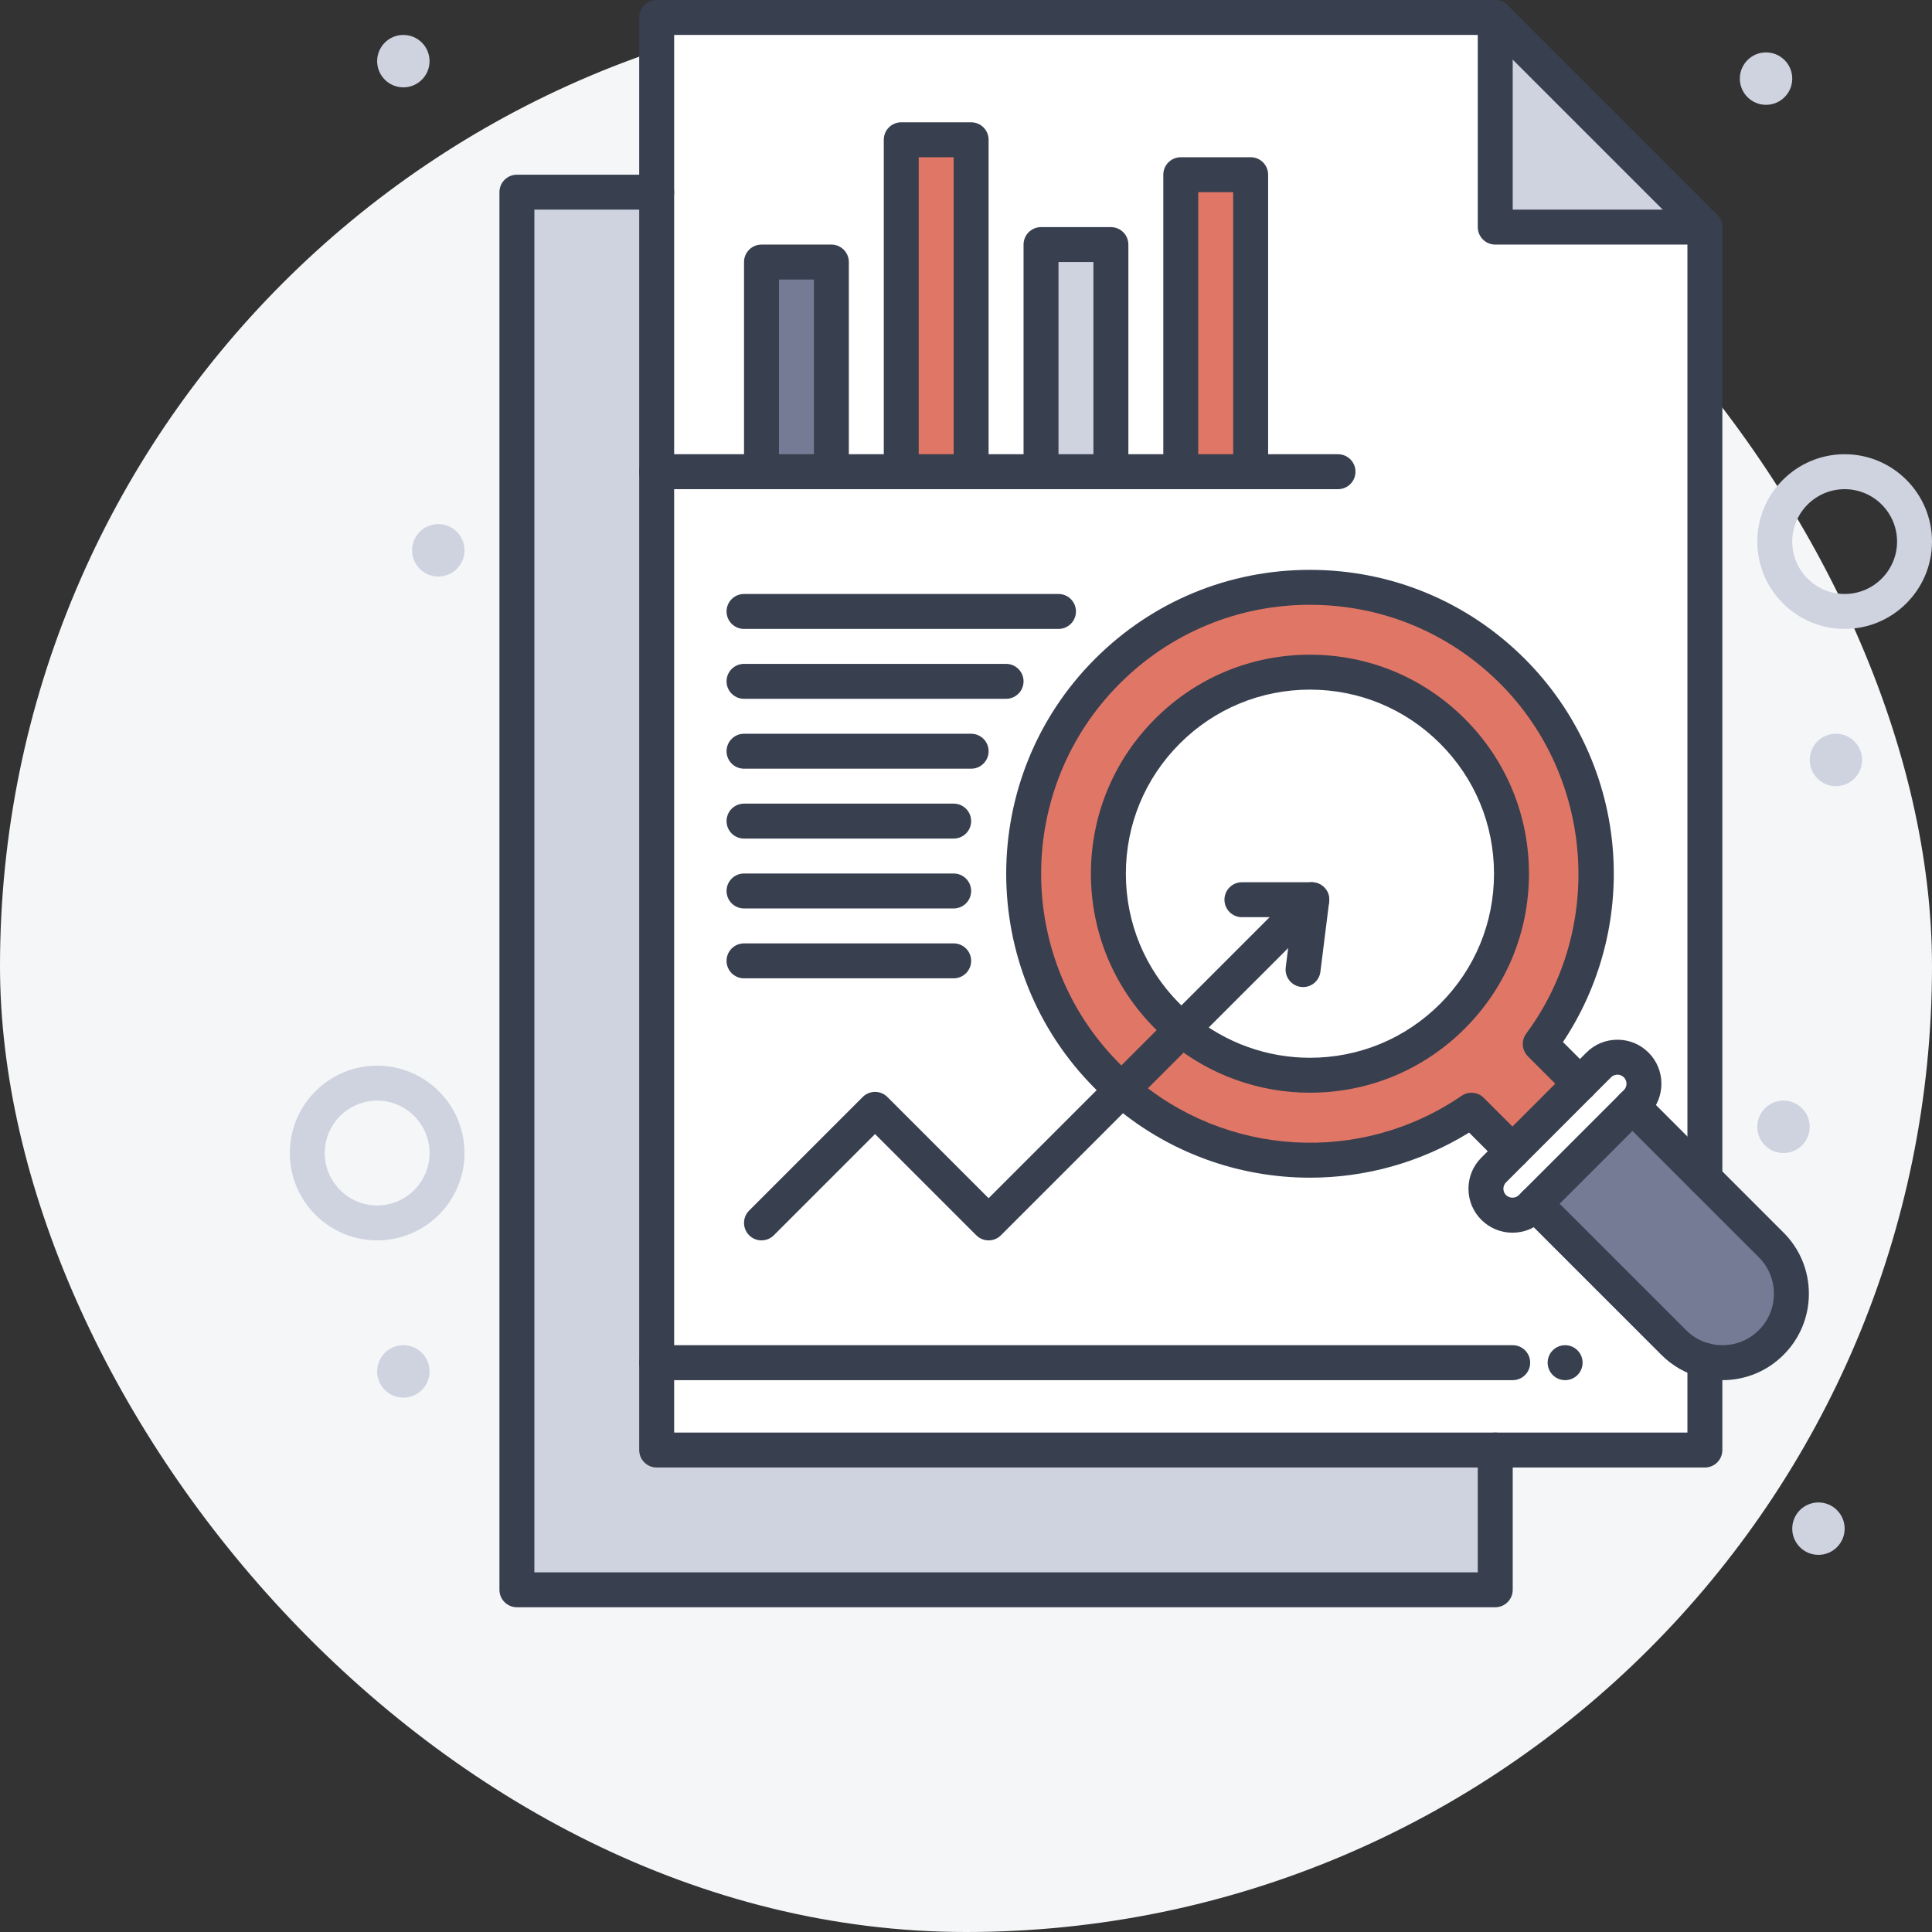 <?xml version="1.0" encoding="UTF-8"?>
<svg width="160px" height="160px" viewBox="0 0 160 160" version="1.1" xmlns="http://www.w3.org/2000/svg" xmlns:xlink="http://www.w3.org/1999/xlink">
    <rect x="0" y="0" width="160" height="160" fill="#333333" stroke="none"/>
    <title>analysis</title>
    <g id="Web---Update" stroke="none" stroke-width="1" fill="none" fill-rule="evenodd">
        <g id="19.0-Code-review---Extra-version-Copy" transform="translate(-228, -2796)">
            <g id="analysis" transform="translate(228, 2796)">
                <rect id="Rectangle-7-Copy-10" fill="#F4F6F8" x="0" y="0" width="160" height="160" rx="80"></rect>
                <g id="Group-7" transform="translate(24, -0)" fill-rule="nonzero">
                    <polygon id="Path" fill="#FFFFFF" points="117.191 18.809 99.83 18.809 99.83 1.447 30.383 1.447 30.383 15.915 30.383 39.064 30.383 112.851 30.383 120.085 99.83 120.085 117.191 120.085"></polygon>
                    <polygon id="Path" fill="#E07666" points="73.787 14.468 79.574 14.468 79.574 39.064 73.787 39.064"></polygon>
                    <polygon id="Path" fill="#CFD3E0" points="62.213 20.255 68 20.255 68 39.064 62.213 39.064"></polygon>
                    <polygon id="Path" fill="#E07666" points="50.638 11.574 56.426 11.574 56.426 39.064 50.638 39.064"></polygon>
                    <polygon id="Path" fill="#757B95" points="39.064 21.702 44.851 21.702 44.851 39.064 39.064 39.064"></polygon>
                    <path d="M73.891,85.258 C73.475,84.913 73.069,84.546 72.682,84.158 C66.163,77.642 66.163,67.071 72.682,60.555 C79.198,54.035 89.766,54.035 96.285,60.555 C102.804,67.071 102.804,77.642 96.285,84.158 C90.156,90.287 80.445,90.654 73.891,85.258 Z" id="Path" fill="#FFFFFF"></path>
                    <path d="M106.844,89.748 L108.398,88.195 C108.826,87.766 109.387,87.552 109.949,87.552 C110.513,87.552 111.074,87.766 111.502,88.195 C112.362,89.054 112.362,90.443 111.502,91.302 L111.193,91.612 L103.117,99.688 L102.807,99.997 C102.379,100.425 101.818,100.64 101.256,100.64 C100.692,100.64 100.131,100.426 99.703,99.997 C98.843,99.141 98.843,97.749 99.703,96.892 L101.253,95.339 L106.844,89.748 Z" id="Path" fill="#FFFFFF"></path>
                    <path d="M117.191,112.663 C116.245,112.417 115.351,111.922 114.61,111.179 L103.117,99.688 L111.193,91.612 L117.191,97.61 L122.684,103.102 C124.915,105.333 124.915,108.947 122.684,111.178 C121.57,112.295 120.108,112.851 118.647,112.851 C118.158,112.851 117.669,112.787 117.191,112.663 L117.191,112.663 Z" id="Path" fill="#757B95"></path>
                    <path d="M68.909,90.24 C68.498,89.887 68.098,89.514 67.711,89.126 C58.448,79.864 58.448,64.849 67.711,55.586 C76.973,46.323 91.991,46.324 101.253,55.586 C109.671,64.004 110.438,77.175 103.557,86.458 L106.844,89.748 L101.253,95.339 L97.86,91.944 C89.063,97.966 77.112,97.402 68.909,90.24 L68.909,90.24 Z M73.891,85.258 C80.445,90.654 90.156,90.287 96.285,84.158 C102.804,77.642 102.804,67.071 96.285,60.555 C89.766,54.035 79.198,54.035 72.682,60.555 C66.163,67.071 66.163,77.642 72.682,84.158 C73.07,84.546 73.475,84.913 73.891,85.258 Z" id="Shape" fill="#E07666"></path>
                    <path d="M99.83,1.447 C105.198,6.814 111.824,13.441 117.191,18.809 L99.83,18.809 L99.83,1.447 Z" id="Path" fill="#CFD3E0"></path>
                    <polygon id="Path" fill="#CFD3E0" points="99.83 120.085 99.83 131.66 18.809 131.66 18.809 15.915 30.383 15.915 30.383 39.064 30.383 112.851 30.383 120.085"></polygon>
                    <path d="M128.043,60.766 C129.241,60.766 130.213,61.738 130.213,62.936 C130.213,64.134 129.241,65.106 128.043,65.106 C126.842,65.106 125.872,64.134 125.872,62.936 C125.872,61.738 126.842,60.766 128.043,60.766 Z" id="Path" fill="#CFD3E0"></path>
                    <path d="M126.596,124.426 C127.794,124.426 128.766,125.398 128.766,126.596 C128.766,127.794 127.794,128.766 126.596,128.766 C125.395,128.766 124.426,127.794 124.426,126.596 C124.426,125.398 125.395,124.426 126.596,124.426 Z" id="Path" fill="#CFD3E0"></path>
                    <path d="M123.702,91.149 C124.9,91.149 125.872,92.121 125.872,93.319 C125.872,94.517 124.9,95.489 123.702,95.489 C122.501,95.489 121.532,94.517 121.532,93.319 C121.532,92.121 122.501,91.149 123.702,91.149 Z" id="Path" fill="#CFD3E0"></path>
                    <path d="M122.255,4.34 C123.454,4.34 124.426,5.313 124.426,6.511 C124.426,7.709 123.454,8.681 122.255,8.681 C121.054,8.681 120.085,7.709 120.085,6.511 C120.085,5.313 121.054,4.34 122.255,4.34 Z" id="Path" fill="#CFD3E0"></path>
                    <path d="M107.064,112.851 C107.064,113.65 106.416,114.298 105.617,114.298 C104.815,114.298 104.17,113.65 104.17,112.851 C104.17,112.052 104.815,111.404 105.617,111.404 C106.416,111.404 107.064,112.052 107.064,112.851 Z" id="Path" fill="#383F4F"></path>
                    <path d="M12.298,43.404 C13.496,43.404 14.468,44.377 14.468,45.574 C14.468,46.772 13.496,47.745 12.298,47.745 C11.097,47.745 10.128,46.772 10.128,45.574 C10.128,44.377 11.097,43.404 12.298,43.404 Z" id="Path" fill="#CFD3E0"></path>
                    <path d="M9.404,2.894 C10.602,2.894 11.574,3.866 11.574,5.064 C11.574,6.262 10.602,7.234 9.404,7.234 C8.203,7.234 7.234,6.262 7.234,5.064 C7.234,3.866 8.203,2.894 9.404,2.894 Z" id="Path" fill="#CFD3E0"></path>
                    <path d="M9.404,111.404 C10.602,111.404 11.574,112.377 11.574,113.574 C11.574,114.772 10.602,115.745 9.404,115.745 C8.203,115.745 7.234,114.772 7.234,113.574 C7.234,112.377 8.203,111.404 9.404,111.404 Z" id="Path" fill="#CFD3E0"></path>
                    <path d="M99.83,133.106 L18.809,133.106 C18.01,133.106 17.362,132.459 17.362,131.66 L17.362,15.915 C17.362,15.116 18.01,14.468 18.809,14.468 L30.383,14.468 C31.182,14.468 31.83,15.116 31.83,15.915 C31.83,16.714 31.182,17.362 30.383,17.362 L20.255,17.362 L20.255,130.213 L98.383,130.213 L98.383,120.085 C98.383,119.286 99.031,118.638 99.83,118.638 C100.629,118.638 101.277,119.286 101.277,120.085 L101.277,131.66 C101.277,132.459 100.629,133.106 99.83,133.106 Z" id="Path" fill="#383F4F"></path>
                    <path d="M117.191,20.255 L99.83,20.255 C99.031,20.255 98.383,19.607 98.383,18.809 L98.383,1.447 C98.383,0.648 99.031,-8.52651283e-14 99.83,-8.52651283e-14 C100.629,-8.52651283e-14 101.277,0.648 101.277,1.447 L101.277,17.362 L117.191,17.362 C117.991,17.362 118.638,18.01 118.638,18.809 C118.638,19.607 117.991,20.255 117.191,20.255 Z" id="Path" fill="#383F4F"></path>
                    <path d="M117.191,121.532 L30.383,121.532 C29.584,121.532 28.936,120.884 28.936,120.085 L28.936,1.447 C28.936,0.648 29.584,-8.52651283e-14 30.383,-8.52651283e-14 L99.83,-8.52651283e-14 C100.213,-8.52651283e-14 100.582,0.152 100.853,0.424 L118.214,17.785 C118.486,18.057 118.638,18.425 118.638,18.809 L118.638,97.61 C118.638,98.41 117.991,99.057 117.191,99.057 C116.392,99.057 115.745,98.41 115.745,97.61 L115.745,19.408 L99.231,2.894 L31.83,2.894 L31.83,118.638 L115.745,118.638 L115.745,112.663 C115.745,111.864 116.392,111.213 117.191,111.213 C117.991,111.213 118.638,111.858 118.638,112.657 L118.638,120.085 C118.638,120.884 117.991,121.532 117.191,121.532 Z" id="Path" fill="#383F4F"></path>
                    <path d="M84.489,97.531 C78.564,97.532 72.667,95.442 67.957,91.33 C67.543,90.974 67.113,90.575 66.688,90.149 C56.877,80.338 56.876,64.375 66.687,54.563 C71.441,49.81 77.76,47.193 84.482,47.193 C91.204,47.193 97.523,49.81 102.277,54.563 C106.568,58.855 109.164,64.549 109.586,70.597 C109.974,76.165 108.506,81.691 105.439,86.296 L107.868,88.726 C108.432,89.291 108.432,90.207 107.867,90.772 C107.301,91.336 106.385,91.336 105.821,90.771 L102.534,87.481 C102.027,86.974 101.968,86.173 102.395,85.597 C108.905,76.815 107.974,64.353 100.231,56.609 C96.024,52.403 90.432,50.086 84.482,50.086 C78.533,50.086 72.94,52.403 68.734,56.609 C60.051,65.292 60.051,79.42 68.734,88.103 C69.108,88.477 69.484,88.827 69.852,89.143 C77.499,95.819 88.677,96.478 97.042,90.751 C97.617,90.358 98.39,90.429 98.883,90.922 L102.277,94.316 C102.841,94.881 102.841,95.797 102.277,96.362 C101.712,96.927 100.796,96.927 100.231,96.362 L97.665,93.796 C93.611,96.296 89.042,97.531 84.489,97.531 L84.489,97.531 Z" id="Path" fill="#383F4F"></path>
                    <path d="M101.256,102.087 C100.283,102.087 99.367,101.708 98.68,101.021 C97.991,100.335 97.612,99.419 97.612,98.445 C97.612,97.471 97.991,96.556 98.681,95.868 L107.375,87.172 C108.062,86.484 108.977,86.105 109.949,86.105 C110.923,86.105 111.839,86.484 112.526,87.172 C113.946,88.592 113.946,90.904 112.526,92.325 L103.831,101.021 C103.143,101.708 102.229,102.087 101.256,102.087 Z M109.949,88.999 C109.833,88.999 109.611,89.027 109.421,89.217 L100.727,97.915 C100.534,98.108 100.505,98.33 100.505,98.445 C100.505,98.561 100.534,98.783 100.724,98.973 C101.007,99.256 101.501,99.258 101.784,98.974 L110.48,90.279 C110.773,89.987 110.773,89.51 110.48,89.217 C110.339,89.077 110.15,88.999 109.949,88.999 L109.949,88.999 Z" id="Shape" fill="#383F4F"></path>
                    <path d="M84.481,90.494 C80.285,90.494 76.198,89.031 72.972,86.374 C72.515,85.997 72.074,85.596 71.659,85.181 C68.233,81.756 66.346,77.202 66.346,72.356 C66.346,67.511 68.233,62.956 71.659,59.532 C75.084,56.105 79.638,54.219 84.482,54.219 C89.327,54.219 93.882,56.105 97.308,59.532 C100.735,62.956 102.622,67.511 102.622,72.356 C102.622,77.202 100.735,81.756 97.308,85.181 C93.882,88.607 89.327,90.494 84.481,90.494 L84.481,90.494 Z M84.482,57.112 C80.411,57.112 76.584,58.698 73.705,61.578 C70.825,64.456 69.239,68.284 69.239,72.356 C69.239,76.429 70.825,80.256 73.705,83.135 C74.056,83.485 74.428,83.824 74.813,84.142 C77.521,86.372 80.955,87.6 84.481,87.6 C88.554,87.6 92.382,86.015 95.262,83.135 C98.142,80.256 99.728,76.428 99.728,72.356 C99.728,68.284 98.142,64.456 95.262,61.578 C92.382,58.698 88.554,57.112 84.482,57.112 L84.482,57.112 Z" id="Shape" fill="#383F4F"></path>
                    <path d="M44.851,40.511 C44.052,40.511 43.404,39.863 43.404,39.064 L43.404,23.149 L40.511,23.149 L40.511,39.064 C40.511,39.863 39.863,40.511 39.064,40.511 C38.265,40.511 37.617,39.863 37.617,39.064 L37.617,21.702 C37.617,20.903 38.265,20.255 39.064,20.255 L44.851,20.255 C45.65,20.255 46.298,20.903 46.298,21.702 L46.298,39.064 C46.298,39.863 45.65,40.511 44.851,40.511 Z" id="Path" fill="#383F4F"></path>
                    <path d="M56.426,40.511 C55.627,40.511 54.979,39.863 54.979,39.064 L54.979,13.021 L52.085,13.021 L52.085,39.064 C52.085,39.863 51.437,40.511 50.638,40.511 C49.839,40.511 49.191,39.863 49.191,39.064 L49.191,11.574 C49.191,10.776 49.839,10.128 50.638,10.128 L56.426,10.128 C57.224,10.128 57.872,10.776 57.872,11.574 L57.872,39.064 C57.872,39.863 57.224,40.511 56.426,40.511 Z" id="Path" fill="#383F4F"></path>
                    <path d="M68,40.511 C67.201,40.511 66.553,39.863 66.553,39.064 L66.553,21.702 L63.66,21.702 L63.66,39.064 C63.66,39.863 63.012,40.511 62.213,40.511 C61.414,40.511 60.766,39.863 60.766,39.064 L60.766,20.255 C60.766,19.456 61.414,18.809 62.213,18.809 L68,18.809 C68.799,18.809 69.447,19.456 69.447,20.255 L69.447,39.064 C69.447,39.863 68.799,40.511 68,40.511 Z" id="Path" fill="#383F4F"></path>
                    <path d="M79.574,40.511 C78.775,40.511 78.128,39.863 78.128,39.064 L78.128,15.915 L75.234,15.915 L75.234,39.064 C75.234,39.863 74.586,40.511 73.787,40.511 C72.988,40.511 72.34,39.863 72.34,39.064 L72.34,14.468 C72.34,13.669 72.988,13.021 73.787,13.021 L79.574,13.021 C80.374,13.021 81.021,13.669 81.021,14.468 L81.021,39.064 C81.021,39.863 80.374,40.511 79.574,40.511 Z" id="Path" fill="#383F4F"></path>
                    <path d="M86.809,40.511 L30.383,40.511 C29.584,40.511 28.936,39.863 28.936,39.064 C28.936,38.265 29.584,37.617 30.383,37.617 L86.809,37.617 C87.608,37.617 88.255,38.265 88.255,39.064 C88.255,39.863 87.608,40.511 86.809,40.511 Z" id="Path" fill="#383F4F"></path>
                    <path d="M57.872,102.723 C57.502,102.723 57.132,102.582 56.849,102.299 L48.468,93.918 L40.087,102.299 C39.522,102.865 38.606,102.865 38.041,102.299 C37.476,101.735 37.476,100.819 38.041,100.254 L47.445,90.849 C48.01,90.284 48.926,90.284 49.491,90.849 L57.872,99.231 L83.615,73.488 C84.181,72.923 85.096,72.923 85.661,73.488 C86.226,74.053 86.226,74.969 85.661,75.534 L58.895,102.299 C58.613,102.582 58.242,102.723 57.872,102.723 Z" id="Path" fill="#383F4F"></path>
                    <path d="M83.917,81.745 C83.857,81.745 83.796,81.741 83.735,81.733 C82.943,81.634 82.38,80.911 82.479,80.118 L82.999,75.957 L78.851,75.957 C78.052,75.957 77.404,75.31 77.404,74.511 C77.404,73.711 78.052,73.064 78.851,73.064 L84.638,73.064 C85.053,73.064 85.448,73.242 85.723,73.553 C85.997,73.864 86.125,74.278 86.074,74.69 L85.35,80.477 C85.259,81.209 84.636,81.745 83.917,81.745 L83.917,81.745 Z" id="Path" fill="#383F4F"></path>
                    <path d="M118.647,114.298 C118.036,114.298 117.424,114.219 116.826,114.063 C115.604,113.745 114.483,113.101 113.585,112.199 L102.094,100.711 C101.529,100.146 101.529,99.23 102.094,98.665 C102.659,98.1 103.574,98.1 104.14,98.665 L115.633,110.155 C116.169,110.692 116.832,111.075 117.556,111.263 C117.916,111.357 118.283,111.404 118.647,111.404 C119.787,111.404 120.857,110.961 121.659,110.157 C123.323,108.493 123.323,105.788 121.661,104.125 L110.17,92.635 C109.605,92.07 109.605,91.154 110.17,90.589 C110.735,90.024 111.651,90.024 112.216,90.589 L123.706,102.079 C125.059,103.431 125.803,105.229 125.803,107.14 C125.803,109.051 125.059,110.849 123.706,112.201 C122.359,113.553 120.561,114.298 118.647,114.298 L118.647,114.298 Z" id="Path" fill="#383F4F"></path>
                    <path d="M7.234,102.723 C3.245,102.723 0,99.478 0,95.489 C0,91.501 3.245,88.255 7.234,88.255 C11.223,88.255 14.468,91.501 14.468,95.489 C14.468,99.478 11.223,102.723 7.234,102.723 Z M7.234,91.149 C4.841,91.149 2.894,93.096 2.894,95.489 C2.894,97.883 4.841,99.83 7.234,99.83 C9.627,99.83 11.574,97.883 11.574,95.489 C11.574,93.096 9.627,91.149 7.234,91.149 Z" id="Shape" fill="#CFD3E0"></path>
                    <path d="M128.766,52.085 C124.777,52.085 121.532,48.84 121.532,44.851 C121.532,40.862 124.777,37.617 128.766,37.617 C132.755,37.617 136,40.862 136,44.851 C136,48.84 132.755,52.085 128.766,52.085 Z M128.766,40.511 C126.373,40.511 124.426,42.458 124.426,44.851 C124.426,47.244 126.373,49.191 128.766,49.191 C131.159,49.191 133.106,47.244 133.106,44.851 C133.106,42.458 131.159,40.511 128.766,40.511 Z" id="Shape" fill="#CFD3E0"></path>
                    <path d="M54.979,81.021 L37.617,81.021 C36.818,81.021 36.17,80.374 36.17,79.574 C36.17,78.775 36.818,78.128 37.617,78.128 L54.979,78.128 C55.778,78.128 56.426,78.775 56.426,79.574 C56.426,80.374 55.778,81.021 54.979,81.021 Z" id="Path" fill="#383F4F"></path>
                    <path d="M54.979,75.234 L37.617,75.234 C36.818,75.234 36.17,74.586 36.17,73.787 C36.17,72.988 36.818,72.34 37.617,72.34 L54.979,72.34 C55.778,72.34 56.426,72.988 56.426,73.787 C56.426,74.586 55.778,75.234 54.979,75.234 Z" id="Path" fill="#383F4F"></path>
                    <path d="M54.979,69.447 L37.617,69.447 C36.818,69.447 36.17,68.799 36.17,68 C36.17,67.201 36.818,66.553 37.617,66.553 L54.979,66.553 C55.778,66.553 56.426,67.201 56.426,68 C56.426,68.799 55.778,69.447 54.979,69.447 Z" id="Path" fill="#383F4F"></path>
                    <path d="M56.426,63.66 L37.617,63.66 C36.818,63.66 36.17,63.012 36.17,62.213 C36.17,61.414 36.818,60.766 37.617,60.766 L56.426,60.766 C57.224,60.766 57.872,61.414 57.872,62.213 C57.872,63.012 57.224,63.66 56.426,63.66 Z" id="Path" fill="#383F4F"></path>
                    <path d="M59.319,57.872 L37.617,57.872 C36.818,57.872 36.17,57.224 36.17,56.426 C36.17,55.627 36.818,54.979 37.617,54.979 L59.319,54.979 C60.118,54.979 60.766,55.627 60.766,56.426 C60.766,57.224 60.118,57.872 59.319,57.872 Z" id="Path" fill="#383F4F"></path>
                    <path d="M63.66,52.085 L37.617,52.085 C36.818,52.085 36.17,51.437 36.17,50.638 C36.17,49.839 36.818,49.191 37.617,49.191 L63.66,49.191 C64.459,49.191 65.106,49.839 65.106,50.638 C65.106,51.437 64.459,52.085 63.66,52.085 Z" id="Path" fill="#383F4F"></path>
                    <path d="M101.277,114.298 L30.383,114.298 C29.584,114.298 28.936,113.65 28.936,112.851 C28.936,112.052 29.584,111.404 30.383,111.404 L101.277,111.404 C102.076,111.404 102.723,112.052 102.723,112.851 C102.723,113.65 102.076,114.298 101.277,114.298 Z" id="Path" fill="#383F4F"></path>
                </g>
            </g>
        </g>
    </g>
</svg>